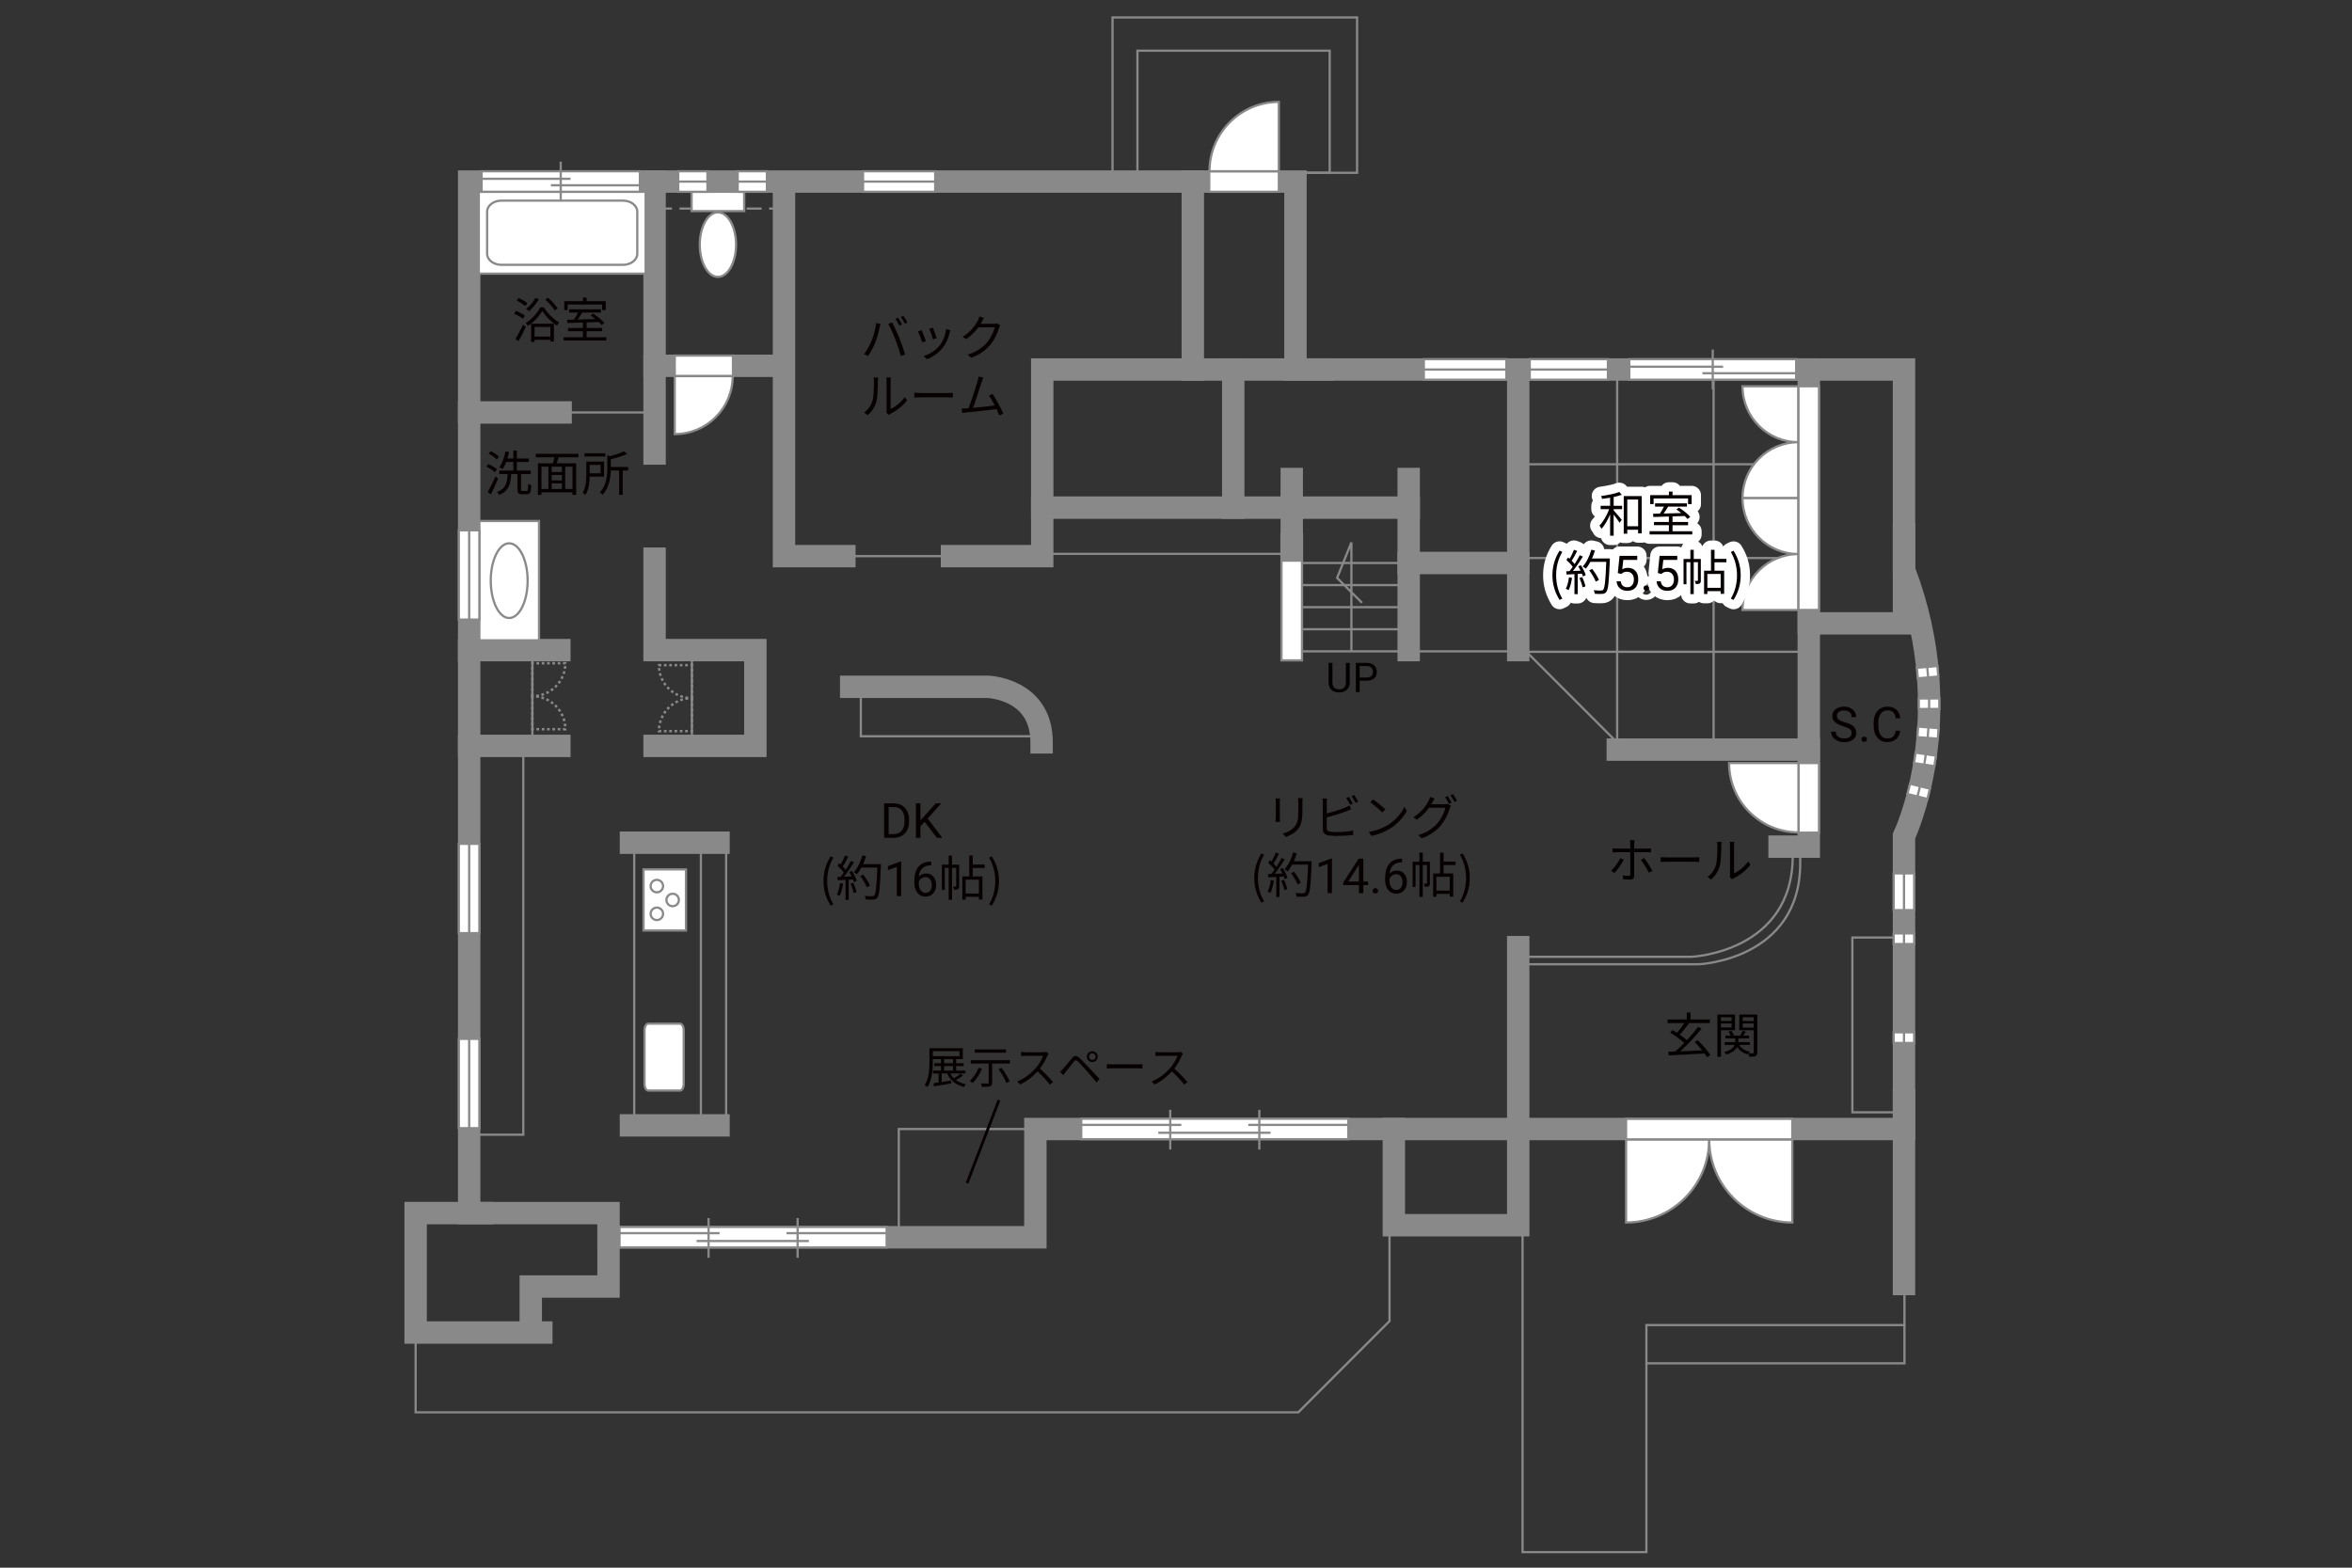 <?xml version="1.0" encoding="UTF-8"?><svg xmlns="http://www.w3.org/2000/svg" viewBox="0 0 630 420"><rect x="0" y="0" width="630" height="420" fill="#333333" stroke="none"/><defs><style>.cls-1{stroke-dasharray:0 0 4 2;}.cls-1,.cls-2,.cls-3,.cls-4,.cls-5,.cls-6{fill:none;}.cls-1,.cls-7,.cls-4{stroke-width:.6px;}.cls-1,.cls-7,.cls-4,.cls-6{stroke:#898989;}.cls-2{stroke:#060001;stroke-miterlimit:10;stroke-width:.75px;}.cls-7{fill:#fff;}.cls-3{stroke:#fff;stroke-linejoin:round;stroke-width:5px;}.cls-5{stroke:#888988;stroke-dasharray:0 0 0 0 .71 0 0 .71;stroke-width:.65px;}.cls-8{fill:#040000;}.cls-8,.cls-9{stroke-width:0px;}.cls-9{fill:#060001;}.cls-6{stroke-linecap:square;stroke-width:6px;}</style></defs><g id="kan"><line class="cls-1" x1="210" y1="55.88" x2="177.38" y2="55.88"/><line class="cls-4" x1="142.6" y1="174.17" x2="142.6" y2="199.83"/><line class="cls-4" x1="185.33" y1="174.17" x2="185.33" y2="199.83"/><rect class="cls-4" x="125.67" y="199.83" width="14.5" height="104.17"/><rect class="cls-4" x="169.88" y="227.12" width="24.62" height="72.75"/><line class="cls-4" x1="187.74" y1="227.12" x2="187.74" y2="299.88"/><polyline class="cls-4" points="230.58 184 230.58 197.25 277.33 197.25"/><rect class="cls-4" x="240.75" y="302.48" width="36.58" height="29"/><line class="cls-4" x1="226.17" y1="149" x2="266.5" y2="149"/><line class="cls-4" x1="281" y1="148.38" x2="343.25" y2="148.38"/><line class="cls-4" x1="348.75" y1="174.5" x2="405.12" y2="174.5"/><line class="cls-4" x1="348.75" y1="168.58" x2="377.29" y2="168.58"/><line class="cls-4" x1="348.75" y1="162.67" x2="377.29" y2="162.67"/><line class="cls-4" x1="348.75" y1="156.75" x2="377.29" y2="156.75"/><line class="cls-4" x1="348.75" y1="150.83" x2="377.29" y2="150.83"/><line class="cls-4" x1="406.67" y1="172.42" x2="434.21" y2="199.96"/><line class="cls-4" x1="408.58" y1="174.62" x2="484.5" y2="174.62"/><line class="cls-4" x1="408.58" y1="149.5" x2="484.5" y2="149.5"/><line class="cls-4" x1="408.58" y1="124.38" x2="484.5" y2="124.38"/><rect class="cls-4" x="433.17" y="99" width="25.83" height="101.83"/><path class="cls-4" d="m407.45,256.33h45.67s27.08-1.17,27.08-27.08"/><path class="cls-4" d="m409.45,258.33h45.67s27.08-1.17,27.08-27.08v-4.42"/><rect class="cls-4" x="496.17" y="251.17" width="13.83" height="46.83"/><polyline class="cls-4" points="111.33 357 111.33 378.38 347.75 378.38 372.19 353.94 372.19 330.25"/><polyline class="cls-4" points="407.83 330.17 407.83 415.83 441 415.83 441 355 510.12 355 510.12 339.62"/><polyline class="cls-4" points="510.12 355 510.12 365.25 441 365.25"/><rect class="cls-4" x="298" y="4.67" width="65.5" height="41.62"/><rect class="cls-4" x="304.67" y="13.58" width="51.5" height="32.7"/><line class="cls-4" x1="146.67" y1="110.5" x2="173.67" y2="110.5"/><polyline class="cls-4" points="361.98 174.5 361.98 145.33 358.15 154.83 364.82 161.5"/></g><g id="_外壁"><polygon class="cls-7" points="343.25 176.92 343.25 143.12 348.75 143.12 348.75 176.92 343.25 176.92 343.25 176.92"/><path class="cls-6" d="m510,152.67v-53.67h-163v-50.35H125.67v276.35h37.33v6.48h114.33v-29h232.67v-78.48s15.17-31.67,0-71.33Z"/><polyline class="cls-6" points="510 143.17 510 167 514.33 167 484.5 167 484.5 200.83 484.5 226.83 476.67 226.83"/><line class="cls-6" x1="484.5" y1="200.83" x2="433.33" y2="200.83"/><line class="cls-6" x1="406.67" y1="174.17" x2="406.67" y2="99"/><polyline class="cls-6" points="406.67 253.75 406.67 328.25 373.35 328.25 373.35 302.48"/><line class="cls-6" x1="510" y1="294.75" x2="510" y2="344"/><polyline class="cls-6" points="163 331.48 163 344.67 142.17 344.67 142.17 357 148 357 111.33 357 111.33 325 129.17 325"/><line class="cls-6" x1="125.67" y1="199.83" x2="149.83" y2="199.83"/><line class="cls-6" x1="125.67" y1="174.17" x2="149.83" y2="174.17"/><line class="cls-6" x1="175.33" y1="48.65" x2="175.33" y2="121.5"/><polyline class="cls-6" points="175.33 149.67 175.33 174.17 202.33 174.17 202.33 199.83 175.33 199.83"/><path class="cls-6" d="m228,184h36.5s14.5.38,14.5,14.88"/><polyline class="cls-6" points="175.33 98 210 98 210 48.65 210 149 226.17 149"/><polyline class="cls-6" points="255 149 279.17 149 279.17 99 354.33 99"/><line class="cls-6" x1="319.5" y1="48.65" x2="319.5" y2="99"/><polyline class="cls-6" points="279.17 136 346 136 346 128.33"/><polyline class="cls-6" points="346 147.5 346 136 377.33 136"/><line class="cls-6" x1="377.33" y1="128.33" x2="377.33" y2="174.17"/><line class="cls-6" x1="377.33" y1="150.83" x2="406.67" y2="150.83"/><line class="cls-6" x1="330.33" y1="136" x2="330.33" y2="99"/><line class="cls-6" x1="125.67" y1="110.5" x2="150.17" y2="110.5"/><line class="cls-6" x1="169" y1="225.77" x2="192.46" y2="225.77"/><line class="cls-6" x1="169" y1="301.5" x2="192.46" y2="301.5"/><line class="cls-6" x1="484.5" y1="167" x2="484.5" y2="99"/></g><g id="_建距"><path class="cls-5" d="m142.6,186.52v-8.84h8.84c0,4.88-3.96,8.84-8.84,8.84Z"/><path class="cls-5" d="m142.6,186.52v8.84h8.84c0-4.88-3.96-8.84-8.84-8.84Z"/><path class="cls-5" d="m185.33,187.04v-8.84h-8.84c0,4.88,3.96,8.84,8.84,8.84Z"/><path class="cls-5" d="m185.33,187.04v8.84h-8.84c0-4.88,3.96-8.84,8.84-8.84Z"/><path class="cls-7" d="m457.82,305.25h-22.27v22.27c12.3,0,22.27-9.97,22.27-22.27Z"/><path class="cls-7" d="m457.82,305.25h22.26v22.27c-12.3,0-22.26-9.97-22.26-22.27Z"/><polygon class="cls-7" points="435.55 302.48 435.55 299.75 480.08 299.75 480.08 305.25 435.55 305.25 435.55 302.48"/><path class="cls-7" d="m481.73,118.47v-14.98h-14.99c0,8.27,6.71,14.98,14.99,14.98Z"/><path class="cls-7" d="m481.73,118.47v14.98h-14.99c0-8.27,6.71-14.98,14.99-14.98Z"/><path class="cls-7" d="m481.73,148.44v-14.98h-14.99c0,8.27,6.71,14.98,14.99,14.98Z"/><path class="cls-7" d="m481.73,148.44v14.98h-14.99c0-8.27,6.71-14.98,14.99-14.98Z"/><polygon class="cls-7" points="484.5 103.48 487.23 103.48 487.23 163.42 481.73 163.42 481.73 103.48 484.5 103.48"/><rect class="cls-7" x="128.25" y="51.38" width="44.69" height="21.93"/><path class="cls-4" d="m170.7,67.99c0,1.63-1.72,2.96-3.82,2.96h-32.58c-2.1,0-3.82-1.33-3.82-2.96v-11.28c0-1.63,1.72-2.96,3.82-2.96h32.58c2.1,0,3.82,1.33,3.82,2.96v11.28Z"/><path class="cls-7" d="m173.67,292.17c-.57,0-1.03-.79-1.03-1.76v-14.4c0-.97.46-1.76,1.03-1.76h8.44c.57,0,1.03.79,1.03,1.76v14.4c0,.97-.46,1.76-1.03,1.76h-8.44Z"/><rect class="cls-7" x="172.37" y="232.92" width="11.37" height="16.37"/><path class="cls-7" d="m175.94,243.15c.92,0,1.67.75,1.67,1.67s-.75,1.67-1.67,1.67-1.67-.75-1.67-1.67.75-1.67,1.67-1.67Z"/><path class="cls-7" d="m175.94,235.72c.92,0,1.67.75,1.67,1.67s-.75,1.67-1.67,1.67-1.67-.75-1.67-1.67.75-1.67,1.67-1.67Z"/><path class="cls-7" d="m180.18,239.44c.92,0,1.66.75,1.66,1.67s-.74,1.67-1.66,1.67-1.67-.75-1.67-1.67.75-1.67,1.67-1.67Z"/><rect class="cls-7" x="185.25" y="51.38" width="14.09" height="5.17"/><path class="cls-7" d="m187.44,65.54c0-4.77,2.17-8.65,4.86-8.65s4.86,3.88,4.86,8.65-2.17,8.64-4.86,8.64-4.86-3.87-4.86-8.64Z"/><rect class="cls-7" x="128.4" y="139.58" width="15.98" height="31.97"/><path class="cls-4" d="m136.39,145.56c-2.72,0-4.94,4.48-4.94,10s2.21,10.01,4.94,10.01,4.94-4.48,4.94-10.01-2.22-10-4.94-10Z"/><polygon class="cls-7" points="165.94 331.48 165.94 334.21 237.5 334.21 237.5 328.71 165.94 328.71 165.94 331.48"/><line class="cls-4" x1="210.69" y1="330.38" x2="237.5" y2="330.38"/><line class="cls-4" x1="165.93" y1="330.38" x2="192.75" y2="330.38"/><line class="cls-4" x1="186.59" y1="332.48" x2="216.66" y2="332.48"/><line class="cls-4" x1="189.79" y1="326.33" x2="189.79" y2="336.98"/><line class="cls-4" x1="213.65" y1="326.33" x2="213.65" y2="336.98"/><polygon class="cls-7" points="289.61 302.48 289.61 305.21 361.17 305.21 361.17 299.71 289.61 299.71 289.61 302.48"/><line class="cls-4" x1="334.36" y1="301.37" x2="361.17" y2="301.37"/><line class="cls-4" x1="289.61" y1="301.37" x2="316.42" y2="301.37"/><line class="cls-4" x1="310.26" y1="303.48" x2="340.33" y2="303.48"/><line class="cls-4" x1="313.46" y1="297.33" x2="313.46" y2="307.98"/><line class="cls-4" x1="337.32" y1="297.33" x2="337.32" y2="307.98"/><polygon class="cls-7" points="516.22 178.67 518.94 178.44 519.19 181.25 513.71 181.73 513.46 178.91 516.22 178.67"/><line class="cls-4" x1="516.47" y1="181.49" x2="516.22" y2="178.67"/><polygon class="cls-7" points="516.73 187.12 519.45 187.11 519.46 189.94 513.96 189.95 513.95 187.12 516.73 187.12"/><line class="cls-4" x1="516.73" y1="189.95" x2="516.73" y2="187.12"/><polygon class="cls-7" points="516.55 194.87 519.27 195.08 519.06 197.9 513.58 197.49 513.79 194.66 516.55 194.87"/><line class="cls-4" x1="516.34" y1="197.7" x2="516.55" y2="194.87"/><polygon class="cls-7" points="515.85 202.05 518.55 202.46 518.13 205.26 512.69 204.44 513.11 201.64 515.85 202.05"/><line class="cls-4" x1="515.43" y1="204.85" x2="515.85" y2="202.05"/><polygon class="cls-7" points="514.29 210.64 516.94 211.3 516.26 214.04 510.92 212.72 511.6 209.97 514.29 210.64"/><line class="cls-4" x1="513.61" y1="213.39" x2="514.29" y2="210.64"/><polygon class="cls-7" points="510 233.99 512.73 233.99 512.73 243.83 507.23 243.83 507.23 233.99 510 233.99"/><line class="cls-4" x1="510" y1="243.83" x2="510" y2="233.99"/><polygon class="cls-7" points="510 250.07 512.73 250.07 512.73 252.92 507.23 252.92 507.23 250.07 510 250.07"/><line class="cls-4" x1="510" y1="252.92" x2="510" y2="250.07"/><polygon class="cls-7" points="510 276.57 512.73 276.57 512.73 279.42 507.23 279.42 507.23 276.57 510 276.57"/><line class="cls-4" x1="510" y1="279.42" x2="510" y2="276.57"/><polygon class="cls-7" points="381.38 99 381.38 101.73 403.5 101.73 403.5 96.23 381.38 96.23 381.38 99"/><line class="cls-4" x1="403.5" y1="99" x2="381.38" y2="99"/><polygon class="cls-7" points="409.75 99 409.75 101.73 430.69 101.73 430.69 96.23 409.75 96.23 409.75 99"/><line class="cls-4" x1="430.69" y1="99" x2="409.75" y2="99"/><polygon class="cls-7" points="231.17 48.65 231.17 51.38 250.5 51.38 250.5 45.88 231.17 45.88 231.17 48.65"/><line class="cls-4" x1="250.5" y1="48.65" x2="231.17" y2="48.65"/><polygon class="cls-7" points="181.67 48.65 181.67 51.38 189.5 51.38 189.5 45.88 181.67 45.88 181.67 48.65"/><line class="cls-4" x1="189.5" y1="48.65" x2="181.67" y2="48.65"/><polygon class="cls-7" points="197.59 48.65 197.59 51.38 205.42 51.38 205.42 45.88 197.59 45.88 197.59 48.65"/><line class="cls-4" x1="205.42" y1="48.65" x2="197.59" y2="48.65"/><polygon class="cls-7" points="125.67 142.07 128.4 142.07 128.4 166 122.9 166 122.9 142.07 125.67 142.07"/><line class="cls-4" x1="125.67" y1="166" x2="125.67" y2="142.07"/><polygon class="cls-7" points="125.67 226.07 128.4 226.07 128.4 250 122.9 250 122.9 226.07 125.67 226.07"/><line class="cls-4" x1="125.67" y1="250" x2="125.67" y2="226.07"/><polygon class="cls-7" points="125.67 278.32 128.4 278.32 128.4 302.25 122.9 302.25 122.9 278.32 125.67 278.32"/><line class="cls-4" x1="125.67" y1="302.25" x2="125.67" y2="278.32"/><polygon class="cls-7" points="129 48.65 129 51.38 171.4 51.38 171.4 45.88 129 45.88 129 48.65"/><line class="cls-4" x1="150.2" y1="43.3" x2="150.2" y2="53.96"/><line class="cls-4" x1="152.82" y1="47.9" x2="129" y2="47.9"/><line class="cls-4" x1="171.4" y1="49.64" x2="147.57" y2="49.64"/><polygon class="cls-7" points="436.41 99 436.41 101.73 481.12 101.73 481.12 96.23 436.41 96.23 436.41 99"/><line class="cls-4" x1="458.77" y1="93.65" x2="458.77" y2="104.31"/><line class="cls-4" x1="461.54" y1="98.25" x2="436.41" y2="98.25"/><line class="cls-4" x1="481.12" y1="99.99" x2="456" y2="99.99"/><polygon class="cls-7" points="196.33 98 196.33 95.27 180.73 95.27 180.73 100.77 196.33 100.77 196.33 98"/><path class="cls-7" d="m196.26,100.77h-15.53v15.53c8.58,0,15.53-6.95,15.53-15.53"/><polygon class="cls-7" points="323.9 48.65 323.9 51.38 342.55 51.38 342.55 45.88 323.9 45.88 323.9 48.65"/><path class="cls-7" d="m323.97,45.88h18.57v-18.58c-10.26,0-18.57,8.32-18.57,18.58"/><polygon class="cls-7" points="484.5 223.08 487.23 223.08 487.23 204.43 481.73 204.43 481.73 223.08 484.5 223.08"/><path class="cls-7" d="m481.73,223v-18.57h-18.58c0,10.26,8.32,18.57,18.58,18.57"/></g><g id="_文字"><path class="cls-9" d="m236.81,224.47v-9.24h2.61c.8,0,1.51.18,2.13.53.62.36,1.09.86,1.43,1.52.34.66.51,1.41.51,2.26v.59c0,.87-.17,1.64-.5,2.29-.34.66-.82,1.16-1.44,1.51-.62.35-1.35.53-2.18.54h-2.56Zm1.22-8.25v7.25h1.28c.94,0,1.67-.29,2.19-.88.52-.58.78-1.42.78-2.5v-.54c0-1.05-.25-1.87-.74-2.45s-1.19-.88-2.1-.89h-1.42Z"/><path class="cls-9" d="m247.68,220.17l-1.13,1.17v3.12h-1.22v-9.24h1.22v4.57l4.11-4.57h1.47l-3.64,4.08,3.92,5.16h-1.46l-3.28-4.3Z"/><path class="cls-9" d="m220.58,236.02c0-2.55.71-4.65,1.91-6.59l.74.34c-1.13,1.86-1.66,4.04-1.66,6.25s.53,4.41,1.66,6.25l-.74.35c-1.2-1.95-1.91-4.04-1.91-6.6Z"/><path class="cls-9" d="m225.83,236.71c-.18,1.22-.49,2.47-.92,3.3-.16-.12-.55-.3-.75-.36.43-.79.7-1.95.85-3.09l.83.16Zm2.38-3.37c.53.83,1.1,1.94,1.29,2.64l-.77.36c-.05-.22-.13-.47-.25-.74l-1.13.07v5.41h-.87v-5.36l-2.12.1-.08-.87c.26,0,.56-.01.86-.03.29-.34.58-.73.87-1.16-.4-.58-1.09-1.31-1.7-1.86l.49-.64c.13.1.26.22.39.34.43-.73.88-1.7,1.16-2.42l.86.33c-.44.87-.99,1.91-1.48,2.61.31.31.58.62.79.9.53-.82,1.03-1.66,1.39-2.37l.83.36c-.75,1.22-1.79,2.76-2.69,3.87.65-.03,1.37-.06,2.08-.09-.19-.4-.42-.81-.64-1.16l.71-.31Zm.34,3.16c.38.79.75,1.82.87,2.5l-.77.26c-.12-.68-.48-1.72-.83-2.52l.73-.23Zm7.4-4.49c-.23,5.82-.42,7.84-.95,8.48-.3.38-.58.47-1.08.52-.43.04-1.22.03-2-.03-.03-.27-.13-.69-.31-.95.87.08,1.66.08,1.99.08.25,0,.42-.03.56-.2.43-.44.65-2.42.84-7.49h-4.26c-.36.69-.78,1.31-1.21,1.82-.18-.16-.61-.44-.84-.57,1-1.08,1.83-2.78,2.31-4.5l.98.22c-.22.73-.48,1.44-.79,2.12h4.77v.49Zm-3.76,5.72c-.3-.79-1.03-2.08-1.75-3.03l.78-.38c.73.91,1.51,2.14,1.82,2.96l-.85.44Z"/><path class="cls-9" d="m241.4,240.07h-1.18v-7.83l-2.37.87v-1.07l3.36-1.26h.18v9.29Z"/><path class="cls-9" d="m249.45,230.82v1h-.22c-.91.02-1.64.29-2.18.81-.54.53-.85,1.26-.94,2.22.49-.56,1.15-.84,1.99-.84s1.45.28,1.93.85c.48.57.72,1.3.72,2.2,0,.95-.26,1.71-.78,2.29-.52.57-1.21.86-2.08.86s-1.6-.34-2.15-1.02c-.55-.68-.83-1.55-.83-2.62v-.45c0-1.7.36-3,1.09-3.9.73-.9,1.81-1.36,3.24-1.38h.21Zm-1.54,4.16c-.4,0-.77.12-1.11.36s-.57.54-.7.91v.43c0,.76.17,1.38.51,1.84s.77.7,1.28.7.94-.19,1.25-.58c.3-.39.45-.9.45-1.53s-.15-1.15-.46-1.54c-.31-.39-.71-.59-1.22-.59Z"/><path class="cls-9" d="m256.91,237.39c0,.39-.05.65-.3.81-.25.16-.58.18-1.08.18-.03-.25-.13-.62-.25-.87.35.01.61.01.72,0,.1,0,.13-.03.13-.13v-4.86h-1.12v8.55h-.9v-8.55h-1.05v5.9h-.78v-6.77h1.83v-2.44h.9v2.44h1.9v5.75Zm3.65-4.85v2.25h2.59v6.21h-.94v-.73h-3.56v.77h-.88v-6.25h1.85v-5.58h.95v2.42h3.19v.91h-3.19Zm1.65,3.13h-3.56v3.72h3.56v-3.72Z"/><path class="cls-9" d="m264.93,242.28c1.12-1.85,1.66-4.04,1.66-6.25s-.55-4.39-1.66-6.25l.73-.34c1.21,1.94,1.92,4.04,1.92,6.59s-.71,4.65-1.92,6.6l-.73-.35Z"/><path class="cls-3" d="m432.23,135.51h2.26v.9h-2.26v.34c.49.52,1.85,2.11,2.17,2.51l-.58.79c-.3-.49-1.03-1.47-1.59-2.2v5.68h-.95v-5.72c-.64,1.51-1.48,2.98-2.31,3.87-.12-.26-.36-.65-.55-.88.99-.99,2.03-2.77,2.61-4.39h-2.29v-.9h2.54v-2.16c-.73.12-1.46.22-2.15.31-.05-.23-.16-.55-.27-.77,1.72-.23,3.74-.62,4.89-1.08l.65.75c-.6.22-1.37.43-2.17.6v2.34Zm7.51-2.61v10h-.96v-.98h-2.9v1.07h-.95v-10.09h4.81Zm-.96,8.09v-7.16h-2.9v7.16h2.9Z"/><path class="cls-3" d="m453.29,142.32v.87h-11.44v-.87h5.17v-1.62h-3.99v-.86h3.99v-1.46c-1.57.05-3.03.09-4.17.13l-.05-.88c.53-.01,1.14-.01,1.81-.03.38-.56.79-1.27,1.1-1.88h-2.39v-.86h8.54v.86h-5.04c-.36.61-.79,1.29-1.2,1.86,1.46-.04,3.09-.08,4.72-.13-.43-.35-.88-.69-1.3-.98l.69-.48c1.09.69,2.41,1.74,3.02,2.5l-.73.55c-.2-.23-.46-.51-.77-.79-1.08.04-2.18.08-3.25.1v1.5h4.16v.86h-4.16v1.62h5.29Zm-10.36-7.27h-.92v-2.39h5.02v-.96h.97v.96h5.12v2.39h-.96v-1.5h-9.23v1.5Z"/><path class="cls-3" d="m415.83,154.12c0-2.55.71-4.65,1.91-6.59l.74.34c-1.13,1.86-1.66,4.04-1.66,6.25s.53,4.41,1.66,6.25l-.74.35c-1.2-1.95-1.91-4.04-1.91-6.6Z"/><path class="cls-3" d="m421.08,154.81c-.18,1.22-.49,2.47-.92,3.3-.16-.12-.55-.3-.75-.36.43-.79.7-1.95.85-3.09l.83.16Zm2.38-3.37c.53.83,1.1,1.94,1.29,2.64l-.77.36c-.05-.22-.13-.47-.25-.74l-1.13.07v5.41h-.87v-5.36l-2.12.1-.08-.87c.26,0,.56-.01.86-.03.29-.34.58-.73.87-1.16-.4-.58-1.09-1.31-1.7-1.86l.49-.64c.13.1.26.22.39.34.43-.73.88-1.7,1.16-2.42l.86.33c-.44.87-.99,1.91-1.48,2.61.31.31.58.62.79.9.53-.82,1.03-1.66,1.39-2.37l.83.36c-.75,1.22-1.79,2.76-2.69,3.87.65-.03,1.37-.06,2.08-.09-.2-.4-.42-.81-.64-1.16l.71-.31Zm.34,3.16c.38.79.75,1.82.87,2.5l-.77.26c-.12-.68-.48-1.72-.83-2.52l.73-.23Zm7.4-4.49c-.23,5.82-.42,7.84-.95,8.48-.3.38-.58.47-1.08.52-.43.04-1.22.03-2-.03-.03-.27-.13-.69-.31-.95.87.08,1.66.08,1.99.08.25,0,.42-.03.56-.19.43-.44.65-2.42.84-7.49h-4.26c-.36.69-.78,1.31-1.21,1.82-.18-.16-.61-.44-.84-.57,1-1.08,1.83-2.78,2.31-4.5l.97.22c-.22.73-.48,1.44-.79,2.12h4.77v.49Zm-3.76,5.72c-.3-.79-1.03-2.08-1.75-3.03l.78-.38c.73.91,1.51,2.15,1.82,2.96l-.85.44Z"/><path class="cls-3" d="m433.34,153.53l.47-4.61h4.74v1.09h-3.74l-.28,2.52c.45-.27.97-.4,1.54-.4.84,0,1.51.28,2.01.83.5.56.74,1.31.74,2.26s-.26,1.7-.77,2.25c-.51.55-1.23.82-2.16.82-.82,0-1.48-.23-2-.68-.52-.45-.81-1.08-.88-1.88h1.11c.07.53.26.93.56,1.2.3.27.71.4,1.21.4.55,0,.97-.19,1.29-.56.31-.37.47-.89.47-1.54,0-.62-.17-1.11-.5-1.49-.34-.37-.78-.56-1.34-.56-.51,0-.91.11-1.21.34l-.31.25-.94-.24Z"/><path class="cls-3" d="m440.24,157.55c0-.2.06-.37.18-.51.12-.14.3-.2.54-.2s.42.07.55.2c.12.14.19.3.19.51s-.06.36-.19.49c-.12.13-.31.2-.55.2s-.42-.07-.54-.2c-.12-.13-.18-.29-.18-.49Z"/><path class="cls-3" d="m444.06,153.53l.47-4.61h4.74v1.09h-3.74l-.28,2.52c.45-.27.97-.4,1.54-.4.84,0,1.51.28,2.01.83.5.56.74,1.31.74,2.26s-.26,1.7-.77,2.25c-.51.55-1.23.82-2.16.82-.82,0-1.48-.23-2-.68-.52-.45-.81-1.08-.88-1.88h1.11c.07.53.26.93.57,1.2.3.27.71.4,1.21.4.55,0,.97-.19,1.29-.56.31-.37.47-.89.47-1.54,0-.62-.17-1.11-.5-1.49-.34-.37-.78-.56-1.34-.56-.51,0-.91.11-1.21.34l-.31.25-.94-.24Z"/><path class="cls-3" d="m455.59,155.49c0,.39-.05.65-.3.81-.25.16-.58.18-1.08.18-.03-.25-.13-.62-.25-.87.35.01.61.01.71,0,.1,0,.13-.03.13-.13v-4.86h-1.12v8.55h-.9v-8.55h-1.05v5.9h-.78v-6.77h1.83v-2.44h.9v2.44h1.9v5.75Zm3.65-4.85v2.25h2.59v6.21h-.94v-.73h-3.56v.77h-.88v-6.25h1.85v-5.58h.95v2.42h3.18v.91h-3.18Zm1.65,3.13h-3.56v3.72h3.56v-3.72Z"/><path class="cls-3" d="m463.61,160.38c1.12-1.85,1.66-4.04,1.66-6.25s-.55-4.39-1.66-6.25l.73-.34c1.21,1.94,1.92,4.04,1.92,6.59s-.71,4.65-1.92,6.6l-.73-.35Z"/><path class="cls-9" d="m432.23,135.51h2.26v.9h-2.26v.34c.49.52,1.85,2.11,2.17,2.51l-.58.79c-.3-.49-1.03-1.47-1.59-2.2v5.68h-.95v-5.72c-.64,1.51-1.48,2.98-2.31,3.87-.12-.26-.36-.65-.55-.88.99-.99,2.03-2.77,2.61-4.39h-2.29v-.9h2.54v-2.16c-.73.12-1.46.22-2.15.31-.05-.23-.16-.55-.27-.77,1.72-.23,3.74-.62,4.89-1.08l.65.75c-.6.22-1.37.43-2.17.6v2.34Zm7.51-2.61v10h-.96v-.98h-2.9v1.07h-.95v-10.09h4.81Zm-.96,8.09v-7.16h-2.9v7.16h2.9Z"/><path class="cls-9" d="m453.29,142.32v.87h-11.44v-.87h5.17v-1.62h-3.99v-.86h3.99v-1.46c-1.57.05-3.03.09-4.17.13l-.05-.88c.53-.01,1.14-.01,1.81-.03.38-.56.79-1.27,1.1-1.88h-2.39v-.86h8.54v.86h-5.04c-.36.61-.79,1.29-1.2,1.86,1.46-.04,3.09-.08,4.72-.13-.43-.35-.88-.69-1.3-.98l.69-.48c1.09.69,2.41,1.74,3.02,2.5l-.73.55c-.2-.23-.46-.51-.77-.79-1.08.04-2.18.08-3.25.1v1.5h4.16v.86h-4.16v1.62h5.29Zm-10.36-7.27h-.92v-2.39h5.02v-.96h.97v.96h5.12v2.39h-.96v-1.5h-9.23v1.5Z"/><path class="cls-9" d="m415.83,154.12c0-2.55.71-4.65,1.91-6.59l.74.34c-1.13,1.86-1.66,4.04-1.66,6.25s.53,4.41,1.66,6.25l-.74.35c-1.2-1.95-1.91-4.04-1.91-6.6Z"/><path class="cls-9" d="m421.08,154.81c-.18,1.22-.49,2.47-.92,3.3-.16-.12-.55-.3-.75-.36.43-.79.7-1.95.85-3.09l.83.16Zm2.38-3.37c.53.83,1.1,1.94,1.29,2.64l-.77.36c-.05-.22-.13-.47-.25-.74l-1.13.07v5.41h-.87v-5.36l-2.12.1-.08-.87c.26,0,.56-.01.86-.03.29-.34.58-.73.87-1.16-.4-.58-1.09-1.31-1.7-1.86l.49-.64c.13.1.26.22.39.34.43-.73.88-1.7,1.16-2.42l.86.33c-.44.87-.99,1.91-1.48,2.61.31.31.58.62.79.9.53-.82,1.03-1.66,1.39-2.37l.83.36c-.75,1.22-1.79,2.76-2.69,3.87.65-.03,1.37-.06,2.08-.09-.2-.4-.42-.81-.64-1.16l.71-.31Zm.34,3.16c.38.79.75,1.82.87,2.5l-.77.26c-.12-.68-.48-1.72-.83-2.52l.73-.23Zm7.4-4.49c-.23,5.82-.42,7.84-.95,8.48-.3.38-.58.47-1.08.52-.43.04-1.22.03-2-.03-.03-.27-.13-.69-.31-.95.87.08,1.66.08,1.99.08.25,0,.42-.03.56-.19.43-.44.65-2.42.84-7.49h-4.26c-.36.69-.78,1.31-1.21,1.82-.18-.16-.61-.44-.84-.57,1-1.08,1.83-2.78,2.31-4.5l.97.22c-.22.73-.48,1.44-.79,2.12h4.77v.49Zm-3.76,5.72c-.3-.79-1.03-2.08-1.75-3.03l.78-.38c.73.91,1.51,2.15,1.82,2.96l-.85.44Z"/><path class="cls-9" d="m433.34,153.53l.47-4.61h4.74v1.09h-3.74l-.28,2.52c.45-.27.97-.4,1.54-.4.84,0,1.51.28,2.01.83.5.56.74,1.31.74,2.26s-.26,1.7-.77,2.25c-.51.55-1.23.82-2.16.82-.82,0-1.48-.23-2-.68-.52-.45-.81-1.08-.88-1.88h1.11c.07.53.26.93.56,1.2.3.27.71.4,1.21.4.55,0,.97-.19,1.29-.56.31-.37.47-.89.47-1.54,0-.62-.17-1.11-.5-1.49-.34-.37-.78-.56-1.34-.56-.51,0-.91.11-1.21.34l-.31.25-.94-.24Z"/><path class="cls-9" d="m440.24,157.55c0-.2.06-.37.18-.51.12-.14.3-.2.54-.2s.42.07.55.2c.12.14.19.3.19.51s-.06.36-.19.49c-.12.13-.31.2-.55.2s-.42-.07-.54-.2c-.12-.13-.18-.29-.18-.49Z"/><path class="cls-9" d="m444.06,153.53l.47-4.61h4.74v1.09h-3.74l-.28,2.52c.45-.27.97-.4,1.54-.4.84,0,1.51.28,2.01.83.5.56.74,1.31.74,2.26s-.26,1.7-.77,2.25c-.51.55-1.23.82-2.16.82-.82,0-1.48-.23-2-.68-.52-.45-.81-1.08-.88-1.88h1.11c.07.53.26.93.57,1.2.3.27.71.4,1.21.4.55,0,.97-.19,1.29-.56.31-.37.47-.89.47-1.54,0-.62-.17-1.11-.5-1.49-.34-.37-.78-.56-1.34-.56-.51,0-.91.11-1.21.34l-.31.25-.94-.24Z"/><path class="cls-9" d="m455.59,155.49c0,.39-.05.65-.3.81-.25.16-.58.18-1.08.18-.03-.25-.13-.62-.25-.87.35.01.61.01.71,0,.1,0,.13-.03.13-.13v-4.86h-1.12v8.55h-.9v-8.55h-1.05v5.9h-.78v-6.77h1.83v-2.44h.9v2.44h1.9v5.75Zm3.65-4.85v2.25h2.59v6.21h-.94v-.73h-3.56v.77h-.88v-6.25h1.85v-5.58h.95v2.42h3.18v.91h-3.18Zm1.65,3.13h-3.56v3.72h3.56v-3.72Z"/><path class="cls-9" d="m463.61,160.38c1.12-1.85,1.66-4.04,1.66-6.25s-.55-4.39-1.66-6.25l.73-.34c1.21,1.94,1.92,4.04,1.92,6.59s-.71,4.65-1.92,6.6l-.73-.35Z"/><path class="cls-9" d="m342.82,214.86v4.34c0,.33.03.75.05.99h-1.2c.03-.2.06-.61.06-1v-4.33c0-.23-.03-.69-.05-.94h1.18c-.03.25-.05.62-.05.94Zm6.05.09v2.11c0,3.12-.43,4.15-1.37,5.26-.85,1.01-2.15,1.57-3.09,1.9l-.84-.9c1.2-.3,2.3-.82,3.11-1.73.92-1.08,1.08-2.13,1.08-4.59v-2.05c0-.44-.03-.81-.07-1.13h1.22c-.03.33-.04.69-.04,1.13Z"/><path class="cls-9" d="m355.38,214.99v2.94c1.53-.38,3.59-1,4.94-1.59.39-.17.78-.36,1.14-.58l.46,1.04c-.36.16-.83.36-1.22.51-1.46.58-3.71,1.27-5.32,1.69v2.86c0,.66.27.83.91.96.4.07,1.08.1,1.72.1,1.38,0,3.37-.13,4.45-.42v1.18c-1.13.17-3.08.27-4.5.27-.77,0-1.55-.04-2.08-.13-1-.18-1.56-.64-1.56-1.69v-7.15c0-.31-.03-.75-.08-1.05h1.21c-.04.3-.06.69-.06,1.05Zm6.97.29l-.7.33c-.26-.53-.7-1.31-1.05-1.81l.69-.3c.33.47.79,1.26,1.07,1.78Zm1.46-.53l-.7.33c-.29-.57-.71-1.3-1.08-1.79l.69-.3c.34.48.84,1.29,1.09,1.77Z"/><path class="cls-9" d="m371.85,220.97c2-1.26,3.59-3.19,4.34-4.78l.62,1.1c-.88,1.62-2.4,3.39-4.37,4.63-1.3.82-2.94,1.61-5.11,2.01l-.69-1.07c2.28-.34,3.96-1.13,5.2-1.9Zm-.77-4.12l-.82.82c-.65-.68-2.28-2.07-3.24-2.72l.74-.79c.92.61,2.59,1.96,3.32,2.69Z"/><path class="cls-9" d="m383.69,214.92c-.09.18-.19.36-.3.55h3.52c.35,0,.64-.04.84-.12l.86.52c-.1.18-.23.48-.3.69-.35,1.31-1.14,3.07-2.3,4.49-1.18,1.44-2.74,2.63-5.17,3.54l-.95-.86c2.39-.7,4.02-1.87,5.2-3.26,1-1.18,1.81-2.87,2.07-4.06h-4.38c-.79,1.11-1.87,2.26-3.3,3.2l-.9-.66c2.24-1.34,3.51-3.24,4.08-4.39.13-.23.32-.7.4-1.04l1.2.4c-.21.34-.44.78-.57,1.01Zm5.14.14l-.7.31c-.26-.52-.7-1.31-1.05-1.79l.69-.3c.33.47.79,1.25,1.07,1.78Zm1.46-.53l-.7.31c-.29-.56-.71-1.3-1.08-1.78l.69-.3c.34.48.85,1.29,1.09,1.77Z"/><path class="cls-9" d="m335.96,235.24c0-2.55.71-4.65,1.91-6.59l.74.34c-1.13,1.86-1.66,4.04-1.66,6.25s.53,4.41,1.66,6.25l-.74.35c-1.2-1.95-1.91-4.04-1.91-6.6Z"/><path class="cls-9" d="m341.21,235.93c-.18,1.22-.49,2.47-.92,3.3-.16-.12-.55-.3-.75-.36.43-.79.7-1.95.84-3.09l.83.16Zm2.38-3.37c.53.83,1.11,1.94,1.29,2.64l-.77.36c-.05-.22-.13-.47-.25-.74l-1.13.07v5.41h-.87v-5.36l-2.12.1-.08-.87c.26,0,.56-.01.86-.03.29-.34.58-.73.87-1.16-.4-.58-1.09-1.31-1.7-1.86l.49-.64c.13.1.26.22.39.34.43-.73.88-1.7,1.16-2.42l.86.33c-.44.87-.99,1.91-1.48,2.61.31.31.58.62.79.9.53-.82,1.03-1.66,1.39-2.37l.83.36c-.75,1.22-1.79,2.76-2.69,3.87.65-.03,1.37-.06,2.08-.09-.19-.4-.42-.81-.64-1.16l.71-.31Zm.34,3.16c.38.79.75,1.82.87,2.5l-.77.26c-.12-.68-.48-1.72-.83-2.52l.73-.23Zm7.4-4.49c-.23,5.82-.42,7.84-.95,8.48-.3.38-.58.47-1.08.52-.43.04-1.22.03-2-.03-.03-.27-.13-.69-.31-.95.87.08,1.66.08,1.99.08.25,0,.42-.03.56-.2.43-.44.65-2.42.84-7.49h-4.26c-.36.69-.78,1.31-1.21,1.82-.18-.16-.61-.44-.84-.57,1-1.08,1.83-2.78,2.31-4.5l.98.22c-.22.73-.48,1.44-.79,2.12h4.77v.49Zm-3.76,5.72c-.3-.79-1.03-2.08-1.75-3.03l.78-.38c.73.91,1.51,2.14,1.82,2.96l-.84.44Z"/><path class="cls-9" d="m356.78,239.28h-1.18v-7.83l-2.37.87v-1.07l3.36-1.26h.18v9.29Z"/><path class="cls-9" d="m365.18,236.18h1.28v.96h-1.28v2.15h-1.18v-2.15h-4.21v-.69l4.14-6.41h1.25v6.14Zm-4.06,0h2.88v-4.53l-.14.25-2.74,4.28Z"/><path class="cls-9" d="m367.67,238.67c0-.2.06-.37.18-.51s.3-.2.54-.2.42.07.55.2.19.3.19.51-.06.36-.19.49c-.12.13-.31.2-.55.2s-.42-.07-.54-.2c-.12-.13-.18-.29-.18-.49Z"/><path class="cls-9" d="m375.55,230.04v1h-.22c-.91.02-1.64.29-2.18.81-.54.53-.86,1.26-.94,2.22.49-.56,1.15-.84,1.99-.84s1.45.28,1.93.85c.48.57.72,1.3.72,2.2,0,.95-.26,1.71-.78,2.29s-1.21.86-2.08.86-1.6-.34-2.15-1.02c-.55-.68-.83-1.55-.83-2.62v-.45c0-1.7.36-3,1.09-3.9s1.81-1.36,3.24-1.38h.21Zm-1.54,4.16c-.4,0-.77.12-1.11.36-.34.24-.57.54-.71.91v.43c0,.76.17,1.38.51,1.84s.77.7,1.28.7.94-.19,1.25-.58.45-.9.45-1.53-.15-1.15-.46-1.54c-.31-.39-.71-.59-1.22-.59Z"/><path class="cls-9" d="m383.02,236.61c0,.39-.05.65-.3.81-.25.16-.58.18-1.08.18-.03-.25-.13-.62-.25-.87.35.01.61.01.71,0,.1,0,.13-.03.13-.13v-4.86h-1.12v8.55h-.9v-8.55h-1.05v5.9h-.78v-6.77h1.83v-2.44h.9v2.44h1.9v5.75Zm3.65-4.85v2.25h2.59v6.21h-.94v-.73h-3.56v.77h-.88v-6.25h1.85v-5.58h.95v2.42h3.19v.91h-3.19Zm1.65,3.13h-3.56v3.72h3.56v-3.72Z"/><path class="cls-9" d="m391.04,241.49c1.12-1.85,1.66-4.04,1.66-6.25s-.55-4.39-1.66-6.25l.73-.34c1.21,1.94,1.92,4.04,1.92,6.59s-.71,4.65-1.92,6.6l-.73-.35Z"/><path class="cls-8" d="m457.24,283.22c-.17-.29-.38-.62-.64-.97-3.5.19-7.19.38-9.63.51l-.1-1.01c.56-.01,1.2-.04,1.88-.06.74-.65,1.57-1.44,2.39-2.29-.96-.87-2.52-1.98-3.77-2.74l.6-.69c.38.22.79.47,1.21.73.68-.75,1.44-1.77,1.98-2.61h-4.49v-.95h5.15v-1.88h.99v1.88h5.2v.95h-5.79l.16.07c-.73,1.03-1.66,2.21-2.47,3.04.73.49,1.43,1,1.94,1.46,1.12-1.2,2.18-2.46,2.99-3.56l.95.49c-1.62,2-3.83,4.36-5.71,6.07,1.79-.08,3.85-.17,5.86-.26-.62-.78-1.34-1.57-2-2.22l.83-.49c1.3,1.22,2.7,2.89,3.37,3.99l-.9.57Z"/><path class="cls-8" d="m460.97,275.99v7.14h-.95v-11.32h4.71v4.19h-3.76Zm0-3.46v1h2.85v-1h-2.85Zm2.85,2.74v-1.08h-2.85v1.08h2.85Zm6.88,6.7c0,.52-.1.81-.46.97-.32.16-.88.17-1.7.17-.03-.23-.14-.61-.26-.86-.05.08-.1.16-.13.22-1.27-.34-2.22-1.01-2.82-1.95-.38.73-1.2,1.46-2.92,1.99-.12-.18-.38-.48-.57-.65,1.83-.51,2.55-1.25,2.81-1.92h-2.69v-.74h2.83v-1.01h-2.61v-.73h1.39c-.13-.34-.35-.75-.58-1.05l.75-.25c.31.4.61.94.7,1.3h1.69c.22-.4.49-.94.62-1.33l.87.29c-.22.35-.46.73-.66,1.04h1.53v.73h-2.85v1.01h3.07v.74h-2.86c.55.92,1.52,1.56,2.85,1.82-.12.1-.26.27-.38.43.55.03,1.05.03,1.21.01.17,0,.22-.07.22-.25v-5.95h-3.87v-4.2h4.82v10.17Zm-3.9-9.44v1h2.95v-1h-2.95Zm2.95,2.77v-1.11h-2.95v1.11h2.95Z"/><path class="cls-8" d="m432.45,233.9l-.9-.61c.87-.79,1.98-2.34,2.48-3.39l.91.44c-.54,1.11-1.75,2.77-2.5,3.56Zm5.28-7.89v1.34h3.43c.31,0,.74-.03,1.07-.07v1.08c-.35-.03-.74-.04-1.05-.04h-3.45v6.3c0,.68-.33,1.03-1.12,1.03-.54,0-1.31-.03-1.85-.09l-.09-1.03c.57.1,1.16.14,1.5.14s.51-.14.51-.49v-5.86h-3.6c-.4,0-.77.01-1.12.05v-1.1c.37.05.69.08,1.11.08h3.61v-1.34c0-.27-.04-.73-.09-.92h1.22c-.03.18-.08.65-.08.92Zm4.9,7.29l-.96.53c-.51-1.03-1.48-2.64-2.17-3.46l.88-.48c.7.83,1.73,2.47,2.25,3.41Z"/><path class="cls-8" d="m446.64,229.71h7.12c.65,0,1.12-.04,1.4-.06v1.27c-.26-.01-.8-.06-1.39-.06h-7.14c-.71,0-1.4.03-1.81.06v-1.27c.39.03,1.08.06,1.81.06Z"/><path class="cls-8" d="m459.62,231.74c.38-1.18.39-3.78.39-5.23,0-.39-.04-.68-.09-.95h1.2c-.01.16-.07.54-.07.94,0,1.44-.05,4.22-.4,5.53-.39,1.39-1.22,2.67-2.31,3.58l-.97-.66c1.09-.78,1.87-1.94,2.26-3.2Zm3.78,2.54v-7.79c0-.49-.06-.87-.08-.96h1.2c-.01.09-.05.47-.05.96v7.5c1.2-.55,2.79-1.73,3.8-3.2l.61.88c-1.12,1.52-2.92,2.86-4.43,3.6-.21.12-.35.22-.44.3l-.69-.57c.05-.21.09-.47.09-.73Z"/><path class="cls-9" d="m257.98,288.14c-.58.43-1.29.89-1.92,1.21.73.54,1.63.92,2.67,1.13-.19.19-.43.52-.53.74-2.16-.54-3.68-1.79-4.49-3.62h-1.48v2.29c.8-.13,1.67-.26,2.53-.41l.04.78c-1.64.28-3.38.56-4.63.78l-.14-.83c.4-.05.86-.12,1.38-.2v-2.41h-1.51v-.77h2.15v-1.22h-1.79v-.77h1.79v-1.09h-2.18v.56c0,2.04-.18,4.95-1.42,6.9-.17-.14-.56-.37-.78-.46,1.2-1.88,1.29-4.52,1.29-6.44v-3.49h8.94v2.93h-1.79v1.09h2.01v.77h-2.01v1.22h2.49v.77h-4.07c.25.48.58.91.96,1.28.61-.35,1.34-.84,1.8-1.21l.67.47Zm-8.11-5.17h7.16v-1.37h-7.16v1.37Zm3.02,1.87h2.4v-1.09h-2.4v1.09Zm0,1.99h2.4v-1.22h-2.4v1.22Z"/><path class="cls-9" d="m263.02,286.32c-.59,1.46-1.52,2.89-2.48,3.8-.17-.14-.58-.42-.8-.54.98-.84,1.85-2.15,2.38-3.5l.91.24Zm7.5-2.28v.88h-4.76v5.13c0,.56-.14.84-.56.98-.42.14-1.13.16-2.17.16-.05-.26-.19-.66-.32-.92.82.02,1.6.02,1.81.01.23,0,.3-.06.3-.25v-5.11h-4.79v-.88h10.49Zm-1.06-2.02h-8.37v-.88h8.37v.88Zm-1.2,4.07c.88,1.12,1.81,2.64,2.16,3.65l-.88.38c-.34-.98-1.22-2.53-2.1-3.69l.82-.34Z"/><path class="cls-9" d="m280.56,282.79c-.41,1.03-1.16,2.44-2.01,3.51,1.26,1.08,2.72,2.64,3.5,3.59l-.84.72c-.8-1.06-2.07-2.47-3.3-3.56-1.28,1.38-2.9,2.7-4.68,3.5l-.77-.8c1.93-.76,3.71-2.18,4.94-3.56.82-.92,1.69-2.34,1.99-3.33h-4.68c-.42,0-1.08.05-1.21.06v-1.09c.17.02.85.07,1.21.07h4.63c.4,0,.71-.04.9-.1l.61.47c-.07.1-.23.36-.3.53Z"/><path class="cls-9" d="m284.75,286.33c.56-.58,1.61-1.91,2.36-2.79.65-.76,1.21-.89,2.03-.12.73.7,1.75,1.76,2.46,2.52.8.85,2,2.16,2.93,3.14l-.83.88c-.85-1.03-1.91-2.25-2.67-3.13-.7-.79-1.81-1.98-2.31-2.47-.47-.46-.7-.41-1.1.08-.58.71-1.57,2.01-2.12,2.69-.24.3-.5.67-.68.92l-.9-.91c.31-.26.53-.48.85-.8Zm7.84-4.7c.8,0,1.45.66,1.45,1.46s-.65,1.45-1.45,1.45-1.46-.65-1.46-1.45.66-1.46,1.46-1.46Zm0,2.34c.48,0,.88-.4.88-.88s-.4-.88-.88-.88-.89.38-.89.88.4.88.89.88Z"/><path class="cls-9" d="m298.15,285.15h6.57c.6,0,1.03-.04,1.29-.06v1.18c-.24-.01-.74-.06-1.28-.06h-6.58c-.66,0-1.3.02-1.67.06v-1.18c.36.02,1,.06,1.67.06Z"/><path class="cls-9" d="m316.56,282.79c-.41,1.03-1.16,2.44-2.01,3.51,1.26,1.08,2.72,2.64,3.5,3.59l-.84.72c-.8-1.06-2.07-2.47-3.3-3.56-1.28,1.38-2.9,2.7-4.68,3.5l-.77-.8c1.93-.76,3.71-2.18,4.94-3.56.82-.92,1.69-2.34,1.99-3.33h-4.68c-.42,0-1.08.05-1.21.06v-1.09c.17.02.85.07,1.21.07h4.63c.4,0,.71-.04.9-.1l.61.47c-.07.1-.23.36-.3.53Z"/><path class="cls-9" d="m493.78,194.57c-1.04-.3-1.81-.67-2.28-1.11-.48-.44-.71-.98-.71-1.62,0-.73.29-1.33.87-1.81.58-.48,1.34-.71,2.27-.71.63,0,1.2.12,1.7.37s.88.58,1.16,1.02c.27.43.41.9.41,1.42h-1.23c0-.56-.18-1-.53-1.32s-.86-.48-1.5-.48c-.6,0-1.07.13-1.41.4-.34.26-.5.63-.5,1.1,0,.38.16.7.48.96s.86.5,1.63.72c.77.22,1.37.45,1.8.71.43.26.76.56.96.91.21.35.31.76.31,1.23,0,.75-.29,1.35-.88,1.8-.58.45-1.37.68-2.34.68-.63,0-1.23-.12-1.78-.37-.55-.24-.97-.58-1.27-1-.3-.42-.45-.9-.45-1.44h1.22c0,.56.21,1,.62,1.32.41.32.96.49,1.65.49.64,0,1.14-.13,1.48-.39.34-.26.51-.62.51-1.07s-.16-.8-.48-1.05c-.32-.25-.89-.49-1.73-.73Z"/><path class="cls-9" d="m498.61,198.07c0-.2.06-.37.18-.51.12-.14.3-.2.54-.2s.42.07.55.2c.12.13.19.3.19.51s-.06.36-.19.49-.31.2-.55.2-.42-.07-.54-.2c-.12-.13-.18-.29-.18-.49Z"/><path class="cls-9" d="m508.99,195.75c-.11.98-.47,1.73-1.08,2.26s-1.42.8-2.42.8c-1.09,0-1.97-.39-2.62-1.17-.66-.78-.99-1.83-.99-3.14v-.89c0-.86.15-1.61.46-2.27.31-.65.74-1.15,1.3-1.5.56-.35,1.21-.52,1.96-.52.98,0,1.77.27,2.36.82.59.55.94,1.31,1.04,2.28h-1.22c-.11-.74-.34-1.27-.69-1.6s-.85-.5-1.48-.5c-.78,0-1.39.29-1.83.86s-.66,1.4-.66,2.46v.9c0,1,.21,1.8.63,2.4.42.59,1,.89,1.76.89.68,0,1.2-.15,1.56-.46.36-.31.6-.84.72-1.6h1.22Z"/><path class="cls-8" d="m361.54,177.59v5.32c0,.74-.24,1.34-.7,1.81-.46.47-1.08.73-1.87.79h-.27c-.86.01-1.54-.22-2.05-.68-.51-.46-.77-1.1-.77-1.91v-5.33h1.02v5.3c0,.57.16,1,.47,1.32.31.31.75.47,1.33.47s1.03-.16,1.34-.47.46-.75.46-1.32v-5.3h1.04Z"/><path class="cls-8" d="m364.2,182.35v3.06h-1.03v-7.82h2.88c.86,0,1.53.22,2.01.66s.73,1.01.73,1.74c0,.76-.24,1.34-.71,1.75s-1.15.62-2.04.62h-1.84Zm0-.84h1.85c.55,0,.97-.13,1.27-.39s.44-.64.44-1.13-.15-.84-.44-1.12c-.29-.28-.7-.43-1.21-.44h-1.91v3.07Z"/><path class="cls-9" d="m234.69,86.53l1.16.25c-.08.29-.18.66-.23.94-.18.82-.64,2.74-1.18,4.07-.48,1.2-1.18,2.54-1.91,3.58l-1.1-.47c.82-1.08,1.55-2.44,2-3.54.56-1.34,1.1-3.32,1.27-4.82Zm3.24.22l1.05-.35c.52.94,1.35,2.73,1.9,4.11.53,1.29,1.22,3.28,1.56,4.45l-1.16.38c-.32-1.33-.92-3.08-1.47-4.47-.52-1.34-1.31-3.15-1.89-4.11Zm3.67.17l-.7.31c-.26-.53-.7-1.31-1.05-1.81l.69-.29c.33.46.81,1.25,1.07,1.78Zm1.46-.53l-.7.31c-.29-.57-.7-1.3-1.08-1.79l.69-.29c.35.47.84,1.29,1.09,1.77Z"/><path class="cls-9" d="m248.03,91.37l-.99.36c-.19-.68-.9-2.47-1.16-2.92l.96-.38c.26.56.94,2.26,1.18,2.94Zm6.34-2.21c-.35,1.43-.91,2.82-1.85,3.99-1.2,1.53-2.78,2.54-4.24,3.09l-.86-.87c1.51-.44,3.16-1.43,4.23-2.77.92-1.13,1.6-2.78,1.79-4.45l1.12.35c-.09.27-.14.48-.19.65Zm-3.48,1.43l-.96.34c-.14-.58-.74-2.24-1.01-2.82l.95-.33c.22.52.86,2.24,1.03,2.81Z"/><path class="cls-9" d="m262.99,86.2c-.09.18-.19.36-.31.55h3.52c.35,0,.64-.04.84-.13l.87.53c-.1.18-.23.48-.3.69-.35,1.31-1.16,3.07-2.31,4.47-1.18,1.44-2.73,2.64-5.17,3.54l-.94-.85c2.38-.7,4-1.88,5.19-3.26,1.01-1.2,1.81-2.87,2.08-4.06h-4.39c-.79,1.09-1.89,2.25-3.3,3.2l-.9-.68c2.24-1.34,3.52-3.22,4.08-4.39.13-.22.33-.69.4-1.03l1.21.39c-.22.34-.46.78-.57,1.03Z"/><path class="cls-9" d="m233.7,107.33c.38-1.18.39-3.78.39-5.23,0-.39-.04-.68-.09-.95h1.2c-.01.16-.06.55-.06.94,0,1.44-.05,4.23-.4,5.53-.39,1.39-1.22,2.67-2.31,3.58l-.98-.66c1.09-.78,1.87-1.94,2.26-3.2Zm3.78,2.54v-7.79c0-.49-.06-.87-.08-.96h1.2c-.01.09-.05.47-.05.96v7.5c1.2-.55,2.79-1.73,3.8-3.2l.61.88c-1.12,1.52-2.93,2.86-4.43,3.6-.21.12-.35.22-.44.3l-.69-.57c.05-.21.09-.47.09-.73Z"/><path class="cls-9" d="m246.72,105.3h7.12c.65,0,1.12-.04,1.4-.06v1.27c-.26-.01-.81-.06-1.39-.06h-7.14c-.72,0-1.4.03-1.81.06v-1.27c.39.03,1.08.06,1.81.06Z"/><path class="cls-9" d="m262.93,102.38c-.38,1.22-1.66,5.21-2.31,6.9,1.91-.18,4.41-.46,5.84-.65-.52-1.03-1.1-2.04-1.59-2.67l.98-.44c.92,1.34,2.34,3.95,2.89,5.29l-1.09.49c-.17-.47-.42-1.07-.71-1.7-2,.26-6.36.74-8.1.9-.32.03-.7.09-1.08.14l-.2-1.21c.39.01.83,0,1.21-.01.2-.01.42-.03.65-.04.73-1.79,2.05-5.95,2.42-7.23.16-.6.21-.91.25-1.25l1.3.26c-.13.33-.27.66-.44,1.21Z"/><path class="cls-9" d="m140.07,85.41c-.51-.44-1.52-1.03-2.37-1.38l.53-.73c.82.32,1.86.87,2.38,1.3l-.55.81Zm-2.01,5.4c.58-.92,1.42-2.47,2.05-3.82l.73.58c-.57,1.27-1.31,2.7-1.95,3.83l-.83-.6Zm2.64-8.81c-.48-.46-1.48-1.08-2.3-1.46l.52-.7c.82.35,1.85.92,2.34,1.39l-.56.77Zm4.98.34c.98,1.62,2.6,3.22,4.08,4.03-.19.23-.43.6-.57.87-1.47-.92-3.07-2.51-3.94-3.94-.78,1.39-2.28,3.03-3.89,4.04-.1-.26-.35-.6-.55-.82,1.64-.96,3.19-2.7,3.91-4.19h.95Zm-1.33-2.22c-.68,1.21-1.69,2.46-2.63,3.26-.18-.17-.57-.46-.82-.6.98-.73,1.91-1.85,2.51-2.95l.94.29Zm-2.08,6.6h6.11v4.78h-.96v-.46h-4.23v.55h-.92v-4.88Zm.92.87v2.6h4.23v-2.6h-4.23Zm5.41-4.42c-.49-.81-1.59-2.04-2.55-2.92l.74-.48c.97.86,2.09,2.04,2.6,2.85l-.79.56Z"/><path class="cls-9" d="m162.41,90.35v.87h-11.44v-.87h5.17v-1.62h-3.99v-.86h3.99v-1.46c-1.57.05-3.03.09-4.17.13l-.05-.88c.53-.01,1.14-.01,1.81-.03.38-.56.79-1.27,1.11-1.89h-2.39v-.86h8.54v.86h-5.04c-.36.61-.79,1.29-1.2,1.86,1.46-.04,3.09-.08,4.72-.13-.43-.35-.88-.69-1.3-.98l.69-.48c1.09.69,2.41,1.74,3.02,2.5l-.73.55c-.19-.23-.45-.51-.77-.79-1.08.04-2.18.08-3.25.1v1.5h4.16v.86h-4.16v1.62h5.29Zm-10.36-7.27h-.92v-2.39h5.02v-.96h.98v.96h5.12v2.39h-.96v-1.5h-9.23v1.5Z"/><path class="cls-9" d="m132.55,126.51c-.48-.47-1.47-1.11-2.27-1.51l.53-.69c.79.38,1.81.96,2.31,1.42l-.57.78Zm.87,1.7c-.55,1.37-1.3,2.99-1.94,4.21l-.86-.58c.6-1.03,1.46-2.73,2.09-4.19l.7.56Zm-.35-5.11c-.46-.49-1.4-1.16-2.18-1.59l.57-.65c.78.39,1.74,1.01,2.21,1.5l-.6.74Zm7.98,8.45c.33,0,.39-.27.43-1.95.21.17.58.34.84.4-.09,1.91-.31,2.42-1.18,2.42h-1.31c-.96,0-1.21-.29-1.21-1.29v-4.13h-1.68c-.18,2.77-.69,4.58-3.22,5.6-.1-.23-.38-.6-.6-.77,2.33-.86,2.72-2.42,2.86-4.84h-2.26v-.92h3.78v-2.31h-1.9c-.3.74-.62,1.42-1,1.94-.19-.14-.61-.42-.85-.52.78-1.03,1.33-2.64,1.64-4.26l.96.18c-.12.6-.26,1.18-.44,1.74h1.59v-2.12h.95v2.12h3.2v.92h-3.2v2.31h3.71v.92h-2.59v4.12c0,.36.05.43.38.43h1.1Z"/><path class="cls-9" d="m149.62,122.5c-.16.55-.34,1.13-.51,1.62h5.21v8.46h-.98v-.69h-8.31v.69h-.94v-8.46h4.02c.14-.49.27-1.09.38-1.62h-4.98v-.92h11.43v.92h-5.33Zm-4.58,8.5h1.85v-5.98h-1.85v5.98Zm5.47-5.98h-2.74v1.43h2.74v-1.43Zm0,2.22h-2.74v1.46h2.74v-1.46Zm-2.74,3.76h2.74v-1.51h-2.74v1.51Zm5.58-5.98h-1.95v5.98h1.95v-5.98Z"/><path class="cls-9" d="m157.96,127.69c-.04,1.57-.26,3.55-1.16,4.9-.14-.16-.55-.47-.74-.58.88-1.4.98-3.38.98-4.85v-3.5h4.77v4.03h-3.85Zm4.17-5.38h-5.56v-.87h5.56v.87Zm-4.17,2.24v2.26h2.91v-2.26h-2.91Zm10.27,1.5h-1.43v6.54h-.96v-6.54h-2.24c-.05,2.03-.44,4.64-2.2,6.51-.14-.21-.48-.53-.71-.65,1.79-1.91,1.98-4.5,1.98-6.46v-3.45l.77.2c1.38-.35,2.83-.83,3.68-1.31l.86.71c-1.17.57-2.83,1.07-4.36,1.43v2.08h4.62v.94Z"/><line class="cls-2" x1="267.58" y1="294.75" x2="259.04" y2="316.98"/></g></svg>
